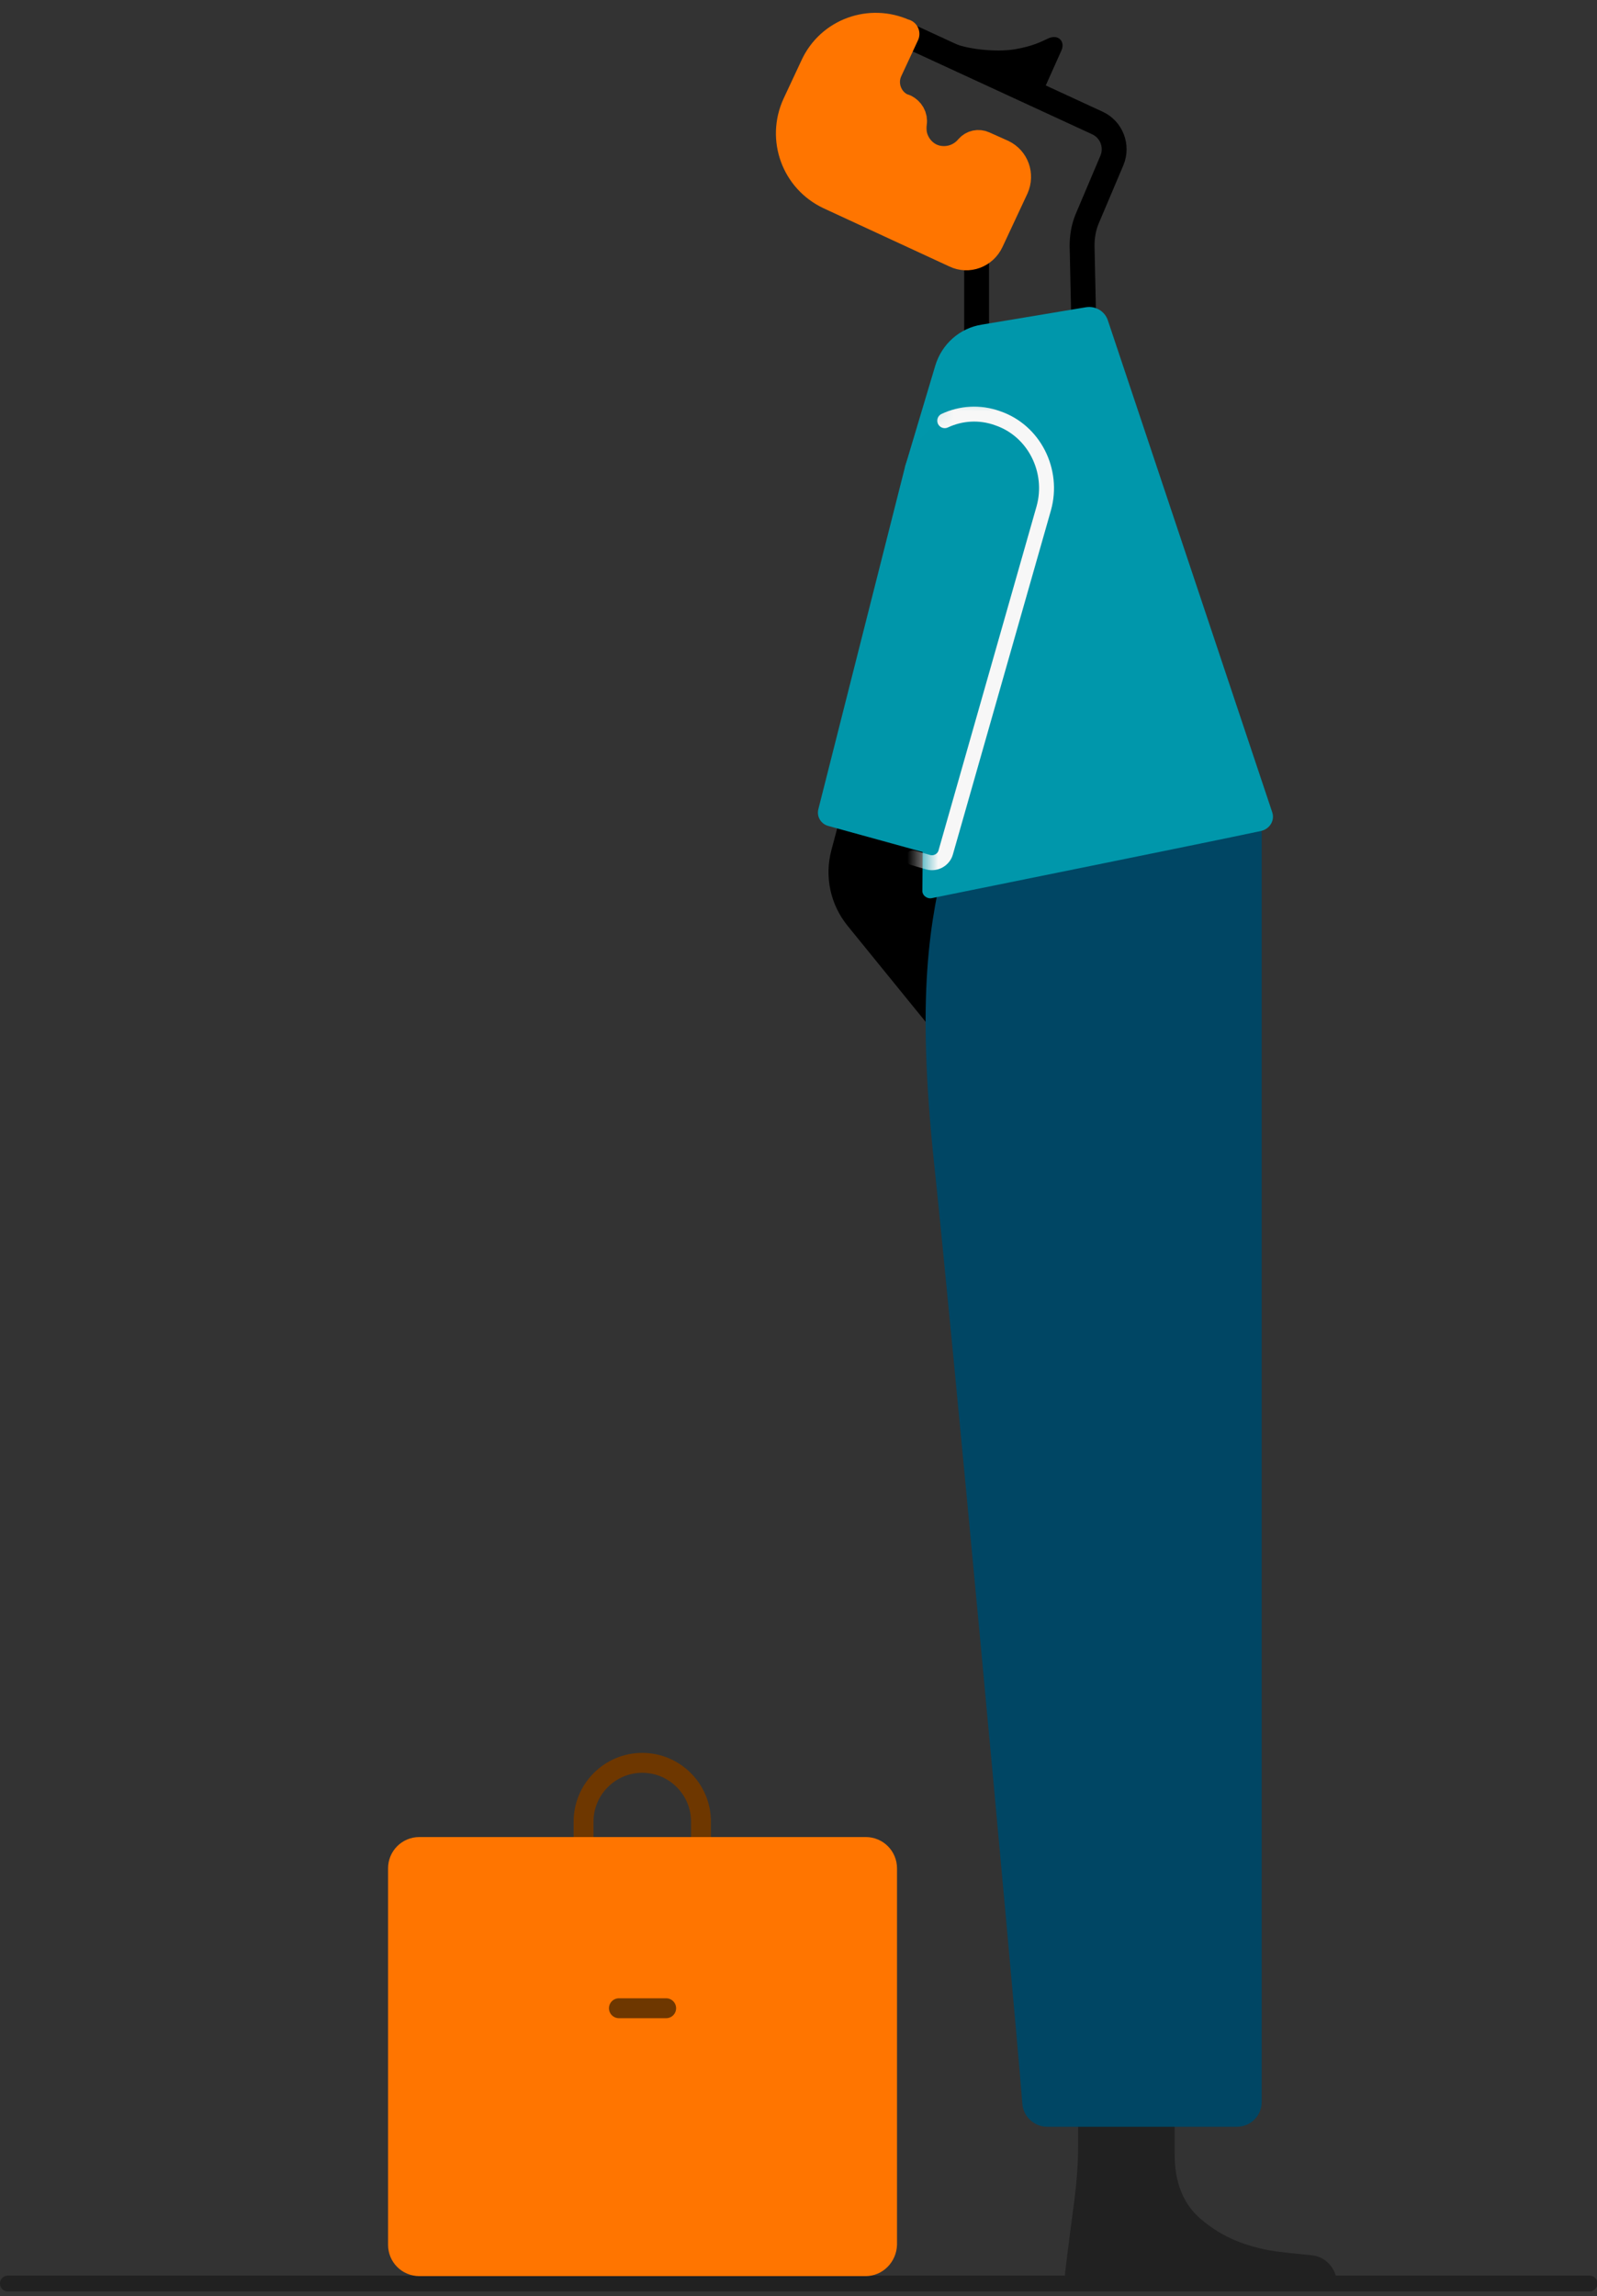 <?xml version="1.0" encoding="UTF-8"?> <svg xmlns="http://www.w3.org/2000/svg" width="103" height="148" viewBox="0 0 103 148" fill="none"><rect x="0" y="0" width="103" height="148" fill="#333333" stroke="none"/><g clip-path="url(#clip0_2078_137)"><path d="M102.519 147.701H0.513C0.225 147.701 0 147.476 0 147.187C0 146.898 0.225 146.674 0.513 146.674H102.519C102.807 146.674 103.032 146.898 103.032 147.187C103.032 147.476 102.775 147.701 102.519 147.701Z" fill="#212121"></path><path d="M69.534 136.439C69.534 136.439 69.534 137.402 69.534 138.301C69.534 139.359 69.47 140.45 69.277 141.926C69.149 142.889 68.86 145.071 68.7 146.451C68.603 147.124 69.149 147.702 69.79 147.702H85.674C85.995 147.702 86.219 147.445 86.219 147.157C86.219 146.226 85.481 145.424 84.551 145.36C83.62 145.263 82.497 145.167 81.823 145.039C80.54 144.782 78.935 144.333 77.395 142.985C75.855 141.638 75.759 139.744 75.759 138.75C75.759 137.755 75.759 136.472 75.759 136.472H69.534V136.439Z" fill="#212121"></path><path d="M45.21 121.198H37.638V117.411C37.638 115.326 39.338 113.625 41.424 113.625C43.51 113.625 45.21 115.326 45.21 117.411V121.198Z" stroke="#6E3700" stroke-width="1.283" stroke-miterlimit="10"></path><path d="M66.967 6.582L68.475 3.213C68.699 2.635 68.218 2.154 67.544 2.507C67.127 2.699 66.582 2.988 65.426 3.181C64.207 3.373 62.282 3.181 61.287 2.699C60.357 2.282 59.49 3.213 59.49 3.213L66.967 6.582Z" fill="black"></path><path d="M54.548 51.314L53.618 54.811C53.169 56.512 53.554 58.309 54.677 59.688L62.923 69.828L63.18 50.223L54.548 51.314Z" fill="black"></path><path d="M69.95 23.236L69.79 15.856C69.79 15.246 69.886 14.669 70.11 14.123L71.715 10.337C72.1 9.407 71.683 8.348 70.784 7.931L58.334 2.187C56.152 1.192 53.585 2.123 52.591 4.305L51.564 6.487C50.569 8.669 51.5 11.236 53.682 12.262L62.987 12.84V23.14L69.95 23.236Z" stroke="black" stroke-width="1.604" stroke-miterlimit="10" stroke-linejoin="round"></path><path d="M58.142 6.968C57.244 6.551 56.827 5.46 57.244 4.529L58.335 2.187H58.303C56.121 1.192 53.554 2.123 52.559 4.305L51.404 6.775C50.409 8.957 51.34 11.524 53.522 12.551L61.64 16.305C62.442 16.69 63.404 16.337 63.789 15.503L65.394 12.07C65.747 11.268 65.426 10.337 64.624 9.952L63.404 9.407C63.116 9.278 62.763 9.342 62.538 9.599C62.057 10.177 61.287 10.498 60.452 10.337C59.65 10.177 59.041 9.535 58.848 8.765C58.784 8.476 58.784 8.187 58.816 7.931C58.88 7.546 58.656 7.193 58.335 7.032L58.142 6.968Z" fill="#FF7500" stroke="#FF7500" stroke-width="1.925" stroke-miterlimit="10" stroke-linejoin="round"></path><path d="M61.063 54.875C59.972 59.399 59.073 63.923 60.26 75.122C61.287 84.684 65.234 126.911 65.94 135.606C66.004 136.44 66.71 137.082 67.544 137.082H79.769C80.668 137.082 81.374 136.376 81.374 135.478V53.623L78.422 47.848L61.063 54.875Z" fill="#004664"></path><path d="M58.367 30.103L60.325 23.557C60.742 22.177 61.897 21.151 63.309 20.926L70.047 19.803C70.657 19.707 71.266 20.059 71.459 20.669L82.048 52.339C82.24 52.885 81.887 53.43 81.342 53.559C77.267 54.425 63.244 57.249 60.1 57.89C59.779 57.955 59.458 57.698 59.49 57.377L59.683 33.536L58.367 30.103Z" fill="#0097AB"></path><path d="M67.319 32.767C67.993 30.361 66.741 27.73 64.335 26.96C61.8 26.125 59.072 27.569 58.367 30.104L52.783 52.148C52.655 52.629 52.944 53.111 53.425 53.239L60.067 55.068C60.548 55.196 61.062 54.908 61.19 54.426L67.319 32.767Z" fill="#0096AA"></path><path d="M55.832 146.709H27.05C25.927 146.709 25.028 145.811 25.028 144.688V120.43C25.028 119.307 25.927 118.408 27.05 118.408H55.832C56.955 118.408 57.854 119.307 57.854 120.43V144.688C57.822 145.811 56.923 146.709 55.832 146.709Z" fill="#FF7500"></path><path d="M39.917 129.443H42.965" stroke="#6E3700" stroke-width="1.283" stroke-miterlimit="10" stroke-linecap="round" stroke-linejoin="round"></path><mask id="mask0_2078_137" style="mask-type:luminance" maskUnits="userSpaceOnUse" x="59" y="25" width="13" height="33"><path d="M69.692 49.928C65.617 50.794 63.307 57.276 60.162 57.918C59.841 57.982 59.52 57.725 59.553 57.404L59.745 33.563C59.52 33.435 59.488 28.365 59.488 28.237C59.488 28.109 60.579 25.221 60.579 25.221C60.579 25.221 69.211 25.83 69.114 25.959C69.018 26.087 71.489 39.05 71.489 39.05L69.692 49.928Z" fill="white"></path></mask><g mask="url(#mask0_2078_137)"><path d="M60.932 27.115C61.959 26.634 63.179 26.538 64.334 26.955C66.708 27.757 67.992 30.356 67.318 32.763L60.997 54.935C60.868 55.416 60.355 55.705 59.874 55.577L58.879 55.288" stroke="#F7F7F7" stroke-width="0.963" stroke-miterlimit="10" stroke-linecap="round" stroke-linejoin="round"></path></g></g><defs><clipPath id="clip0_2078_137"><rect width="103" height="146.863" fill="white" transform="translate(0 0.836)"></rect></clipPath></defs></svg> 